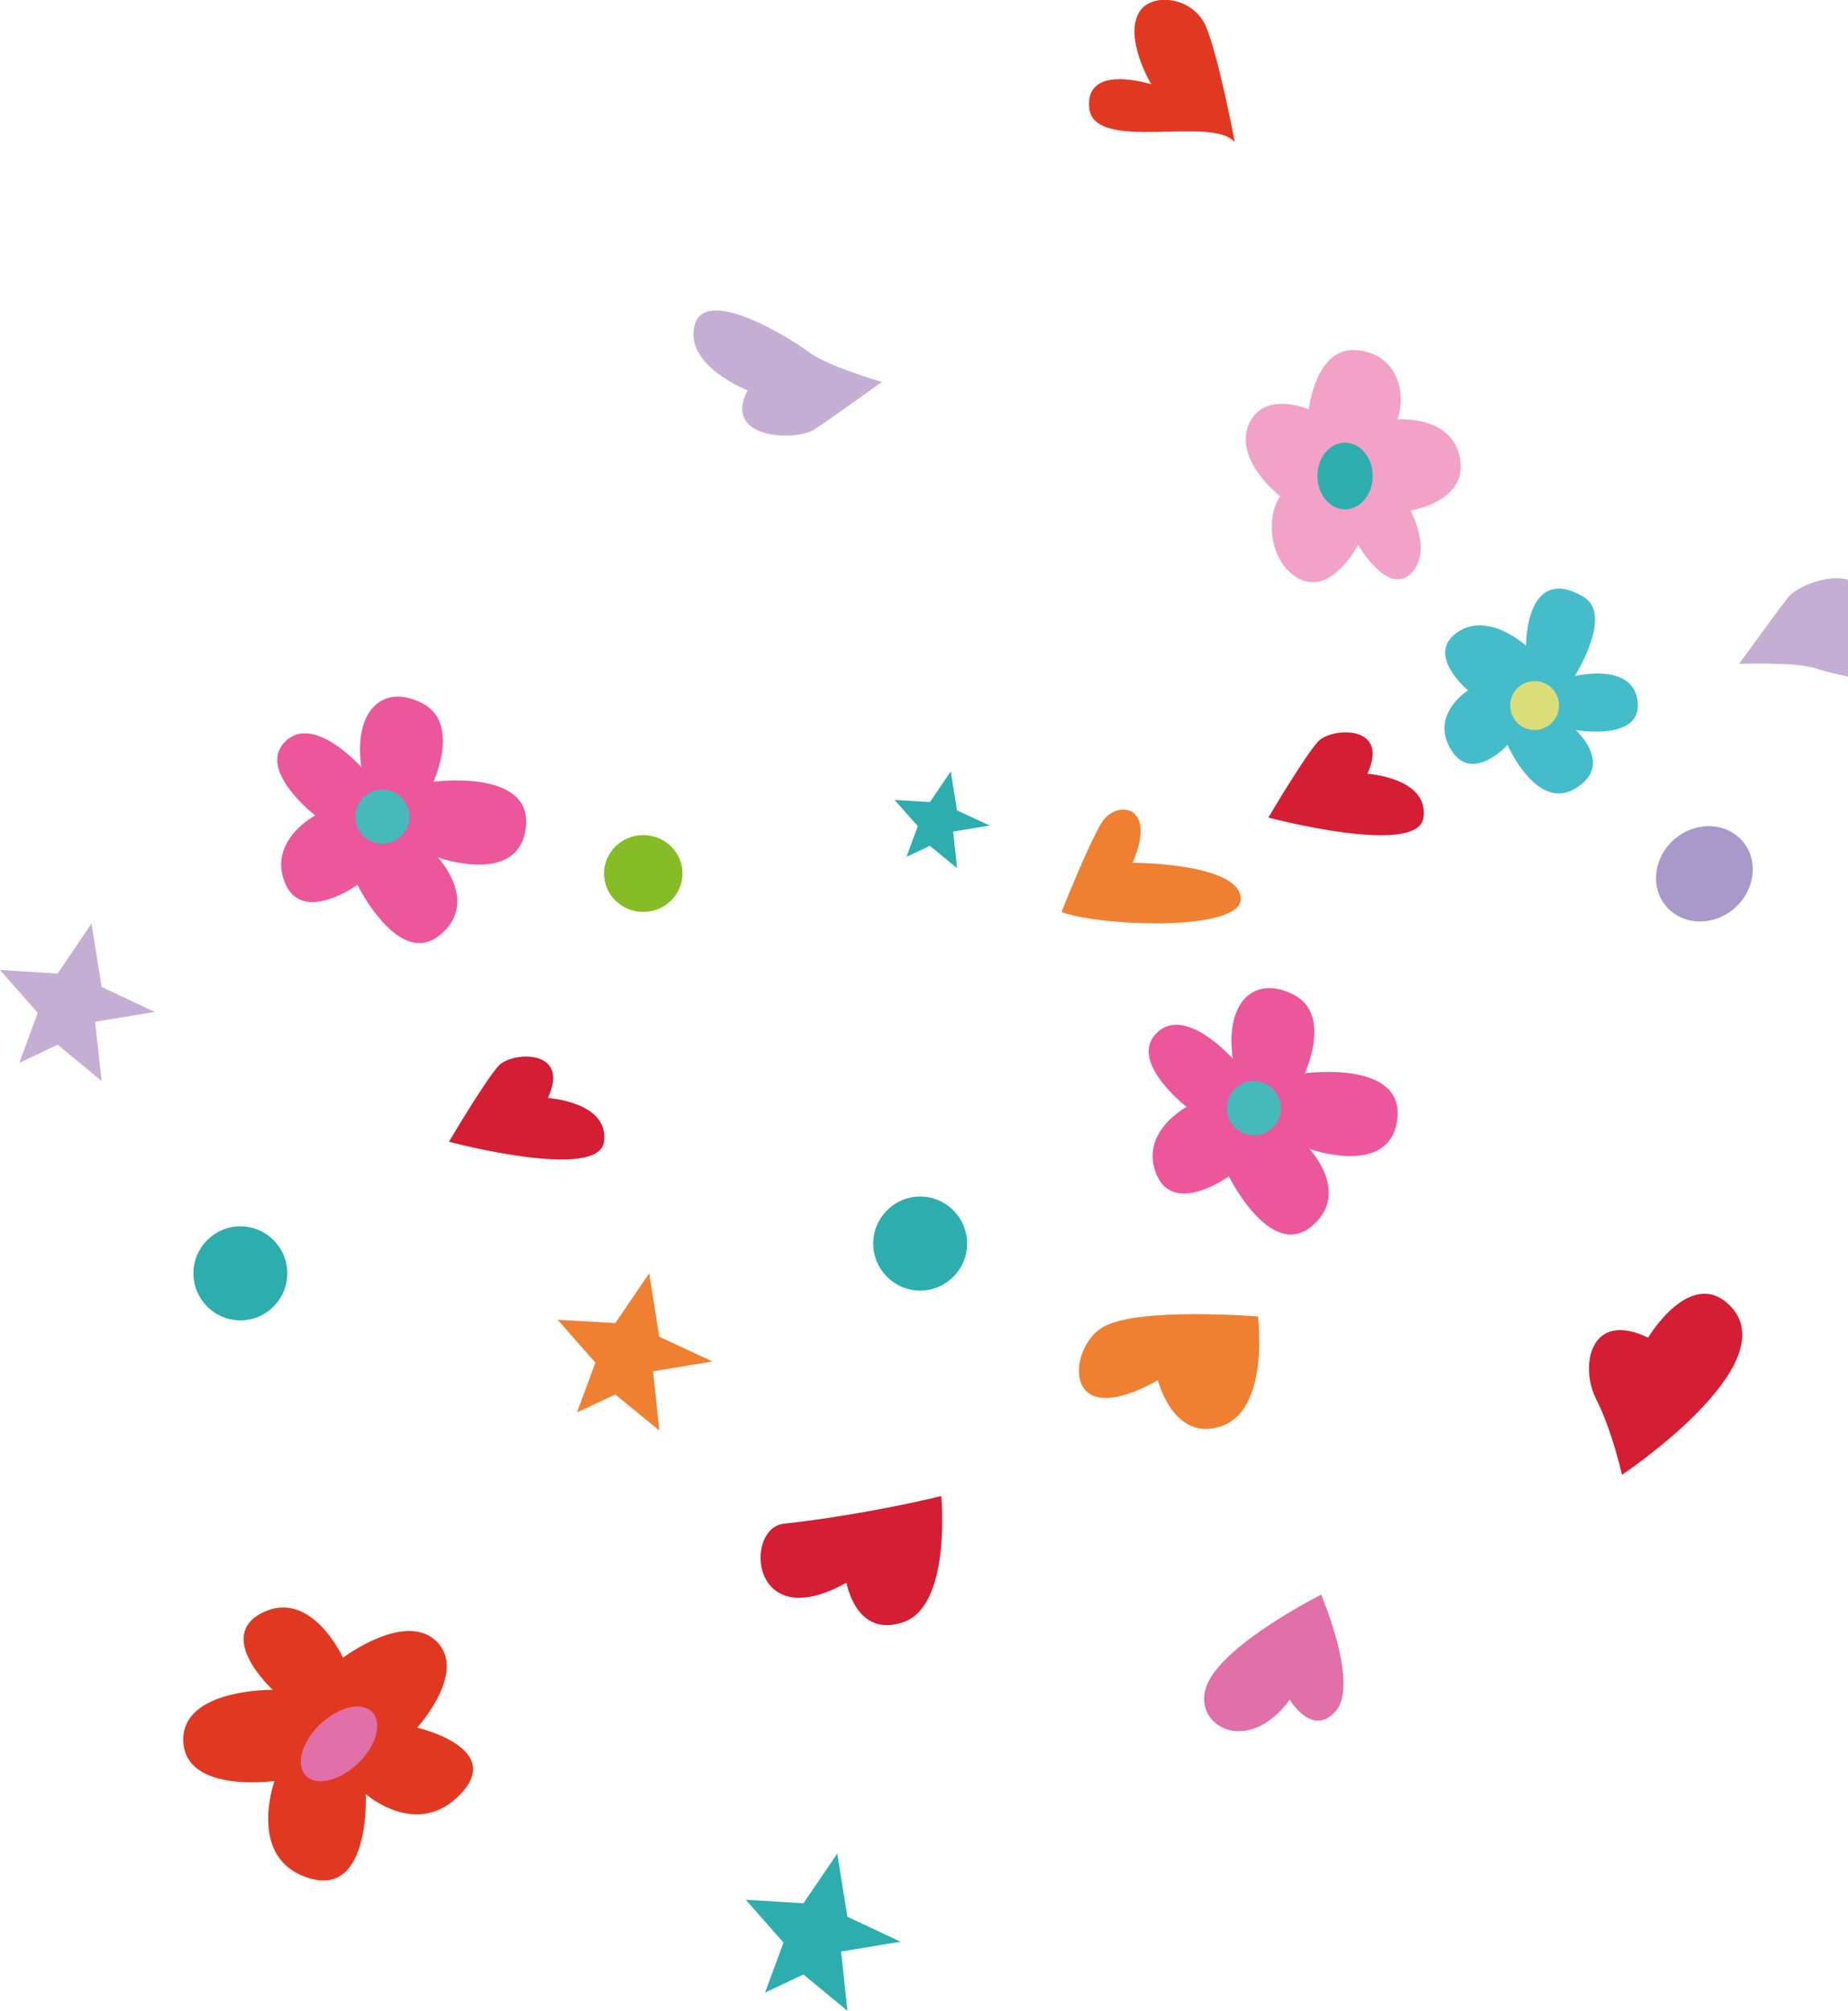 <svg width="421" height="458" viewBox="0 0 421 458" fill="none" xmlns="http://www.w3.org/2000/svg">
<g clip-path="url(#clip0_28_991)">
<path d="M396.242 151.152C396.242 151.152 404.229 140.031 407.342 136.098C410.388 132.165 426.633 127.147 424.67 139.692C424.67 139.692 440.171 140.438 440.78 149.932C441.389 159.425 418.646 153.865 413.84 152.305C409.035 150.678 396.242 151.22 396.242 151.22" fill="#C5AED4"/>
<path d="M200.896 87.002C200.896 87.002 189.795 95.004 185.599 97.784C181.402 100.565 164.48 100.158 170.301 88.901C170.301 88.901 155.816 83.273 158.253 74.05C160.69 64.828 180.455 77.305 184.516 80.357C188.577 83.408 200.896 87.002 200.896 87.002Z" fill="#C5AED4"/>
<path d="M155.478 198.959C155.478 203.774 151.484 207.707 146.543 207.707C141.602 207.707 137.608 203.774 137.608 198.959C137.608 194.145 141.602 190.212 146.543 190.212C151.484 190.212 155.478 194.145 155.478 198.959Z" fill="#86BC25"/>
<path d="M321.312 116.229C321.312 116.229 326.592 125.791 321.312 130.741C316.032 135.691 309.399 124.095 309.399 124.095C309.399 124.095 303.578 135.42 296.268 131.962C288.957 128.503 288.348 117.45 291.665 113.042C291.665 113.042 281.173 104.973 284.422 96.835C287.739 88.698 298.163 93.241 298.163 93.241C298.163 93.241 299.72 78.933 309.061 79.747C318.401 80.56 320.5 89.647 318.334 95.547C318.334 95.547 330.856 94.462 332.616 104.43C334.376 114.398 321.244 116.297 321.244 116.297" fill="#F3A2C7"/>
<path d="M312.716 108.431C312.716 112.635 309.873 116.026 306.421 116.026C302.969 116.026 300.126 112.635 300.126 108.431C300.126 104.227 302.901 100.836 306.421 100.836C309.94 100.836 312.716 104.227 312.716 108.431Z" fill="#2EADAF"/>
<path d="M288.957 186.211C288.957 186.211 297.215 172.242 300.261 168.919C303.307 165.596 316.777 164.986 311.497 176.243C311.497 176.243 325.508 177.124 324.29 186.211C323.071 195.298 288.957 186.211 288.957 186.211Z" fill="#D31E33"/>
<path d="M102.276 260.058C102.276 260.058 110.533 246.089 113.579 242.766C116.625 239.443 130.095 238.833 124.816 250.089C124.816 250.089 138.827 250.971 137.608 260.058C136.39 269.145 102.276 260.058 102.276 260.058Z" fill="#D31E33"/>
<path d="M241.847 207.707C241.847 207.707 247.803 192.585 250.985 187.364C254.166 182.142 263.845 183.024 258.024 196.518C258.024 196.518 281.918 196.518 282.662 204.452C283.407 212.318 250.511 211.03 241.779 207.707" fill="#EF8031"/>
<path d="M397.122 191.771C400.777 196.247 399.762 203.028 394.888 207.097C390.015 211.098 383.111 210.759 379.456 206.283C375.8 201.807 376.816 194.959 381.689 190.958C386.563 186.957 393.467 187.296 397.122 191.771Z" fill="#A899CA"/>
<path d="M286.588 299.863C286.588 299.863 258.769 297.558 250.985 302.44C243.201 307.323 241.779 326.717 263.778 314.375C263.778 314.375 267.365 328.683 278.33 324.818C289.296 320.953 286.588 299.863 286.588 299.863Z" fill="#EF8031"/>
<path d="M214.434 340.754C214.434 340.754 197.985 344.89 178.559 347.06C169.421 348.077 170.843 372.829 192.841 360.487C192.841 360.487 195.007 373.303 205.905 369.438C216.803 365.573 214.434 340.754 214.434 340.754Z" fill="#D31E33"/>
<path d="M369.505 335.939C369.505 335.939 367.407 326.174 363.616 318.647C359.826 311.12 362.263 298.304 375.462 304.678C375.462 304.678 385.209 288.267 394.211 297.49C407.139 310.849 369.573 335.871 369.573 335.871" fill="#D31E33"/>
<path d="M301.006 363.199C301.006 363.199 279.413 374.049 275.149 383.339C270.885 392.629 283.948 400.631 293.831 387.137C293.831 387.137 298.975 395.884 304.322 389.714C309.67 383.543 301.006 363.267 301.006 363.267" fill="#E16FA8"/>
<path d="M78.179 377.643C78.179 377.643 71.004 361.843 59.903 367.268C48.803 372.693 62.137 384.899 62.137 384.899C62.137 384.899 41.357 384.56 41.763 396.562C42.169 408.565 62.543 405.649 62.543 405.649C62.543 405.649 56.113 423.348 70.327 427.756C84.541 432.231 83.323 408.633 83.323 408.633C83.323 408.633 95.101 419.076 104.983 408.565C114.933 398.054 95.033 393.511 95.033 393.511C95.033 393.511 106.608 380.83 99.433 373.846C92.258 366.861 78.043 377.643 78.043 377.643" fill="#E13921"/>
<path d="M72.967 392.697C68.77 396.698 67.281 401.92 69.65 404.429C72.019 406.938 77.299 405.649 81.496 401.716C85.692 397.715 87.181 392.494 84.812 389.985C82.443 387.476 77.164 388.764 72.967 392.697Z" fill="#E16FA8"/>
<path d="M347.575 147.016C347.575 147.016 338.843 139.014 331.803 144.168C324.764 149.253 334.443 157.255 334.443 157.255C334.443 157.255 325.712 162.68 330.517 170.682C335.255 178.684 343.446 169.665 343.446 169.665C343.446 169.665 350.079 184.99 358.946 179.565C367.813 174.14 358.946 166.274 358.946 166.274C358.946 166.274 374.04 168.987 373.093 159.832C372.077 150.677 358.743 154 358.743 154C358.743 154 367.61 140.099 360.774 135.962C352.38 130.876 347.981 136.505 347.642 147.083" fill="#45BCCA"/>
<path d="M355.156 160.714C355.156 163.765 352.651 166.274 349.605 166.274C346.559 166.274 344.055 163.833 344.055 160.714C344.055 157.594 346.492 155.153 349.605 155.153C352.719 155.153 355.156 157.594 355.156 160.714Z" fill="#DBDE78"/>
<path d="M297.283 244.393C297.283 244.393 303.51 231.034 294.711 226.559C285.911 222.015 279.007 228.051 280.835 241.138C280.835 241.138 269.599 228.39 263.168 235.646C257.415 242.155 270.343 252.124 270.343 252.124C270.343 252.124 259.513 257.82 263.439 267.449C267.365 277.078 279.955 267.924 279.955 267.924C279.955 267.924 289.296 286.911 298.637 279.452C307.977 271.925 298.298 261.685 298.298 261.685C298.298 261.685 316.777 268.331 318.334 254.836C319.89 241.342 297.215 244.461 297.215 244.461" fill="#EB579A"/>
<path d="M291.8 252.395C291.8 255.786 289.025 258.566 285.641 258.566C282.256 258.566 279.481 255.786 279.481 252.395C279.481 249.004 282.256 246.224 285.641 246.224C289.025 246.224 291.8 249.004 291.8 252.395Z" fill="#46BABA"/>
<path d="M98.756 178.006C98.756 178.006 104.983 164.647 96.184 160.171C87.384 155.628 80.48 161.663 82.308 174.751C82.308 174.751 71.072 162.002 64.641 169.258C58.888 175.768 71.816 185.736 71.816 185.736C71.816 185.736 60.986 191.432 64.912 201.062C68.838 210.691 81.428 201.536 81.428 201.536C81.428 201.536 90.769 220.523 100.11 213.064C109.45 205.605 99.771 195.298 99.771 195.298C99.771 195.298 118.25 201.943 119.807 188.449C121.363 174.954 98.688 178.073 98.688 178.073" fill="#EB579A"/>
<path d="M93.273 186.007C93.273 189.398 90.498 192.178 87.114 192.178C83.729 192.178 80.954 189.398 80.954 186.007C80.954 182.617 83.729 179.836 87.114 179.836C90.498 179.836 93.273 182.617 93.273 186.007Z" fill="#46BABA"/>
<path d="M262.221 19.191C262.221 19.191 247.126 14.308 248.142 24.616C249.225 34.923 276.3 26.175 281.309 32.414C281.309 32.414 277.586 12.613 274.675 5.9C271.697 -0.746 262.492 -1.763 259.649 2.577C255.858 8.341 262.221 19.123 262.221 19.123" fill="#E13921"/>
<path d="M183.027 433.52L190.743 422.195L193.044 436.571L205.16 442.268L191.623 444.505L193.044 458L183.027 449.727L174.295 453.863L178.492 442.471L169.895 432.706L183.027 433.52Z" fill="#2EADAF"/>
<path d="M13.131 221.744L20.848 210.352L23.149 224.796L35.265 230.492L21.66 232.73L23.149 246.224L13.131 237.951L4.4 242.088L8.596 230.695L0 220.93L13.131 221.744Z" fill="#C5AED4"/>
<path d="M140.181 301.355L147.897 290.031L150.198 304.474L162.314 310.103L148.777 312.341L150.198 325.835L140.181 317.63L131.449 321.699L135.645 310.374L127.049 300.609L140.181 301.355Z" fill="#EF8031"/>
<path d="M211.861 182.685L216.6 175.7L218.021 184.583L225.467 188.042L217.141 189.398L218.021 197.739L211.861 192.653L206.514 195.162L209.086 188.177L203.807 182.21L211.861 182.685Z" fill="#2EADAF"/>
<path d="M220.322 283.249C220.322 289.149 215.517 293.964 209.628 293.964C203.739 293.964 198.933 289.149 198.933 283.249C198.933 277.35 203.739 272.535 209.628 272.535C215.517 272.535 220.322 277.35 220.322 283.249Z" fill="#2EADAF"/>
<path d="M65.454 290.03C65.454 295.93 60.648 300.745 54.759 300.745C48.87 300.745 44.065 295.93 44.065 290.03C44.065 284.131 48.87 279.316 54.759 279.316C60.648 279.316 65.454 284.131 65.454 290.03Z" fill="#2EADAF"/>
</g>
<defs>
<clipPath id="clip0_28_991">
<rect width="504" height="458" fill="white"/>
</clipPath>
</defs>
</svg>
